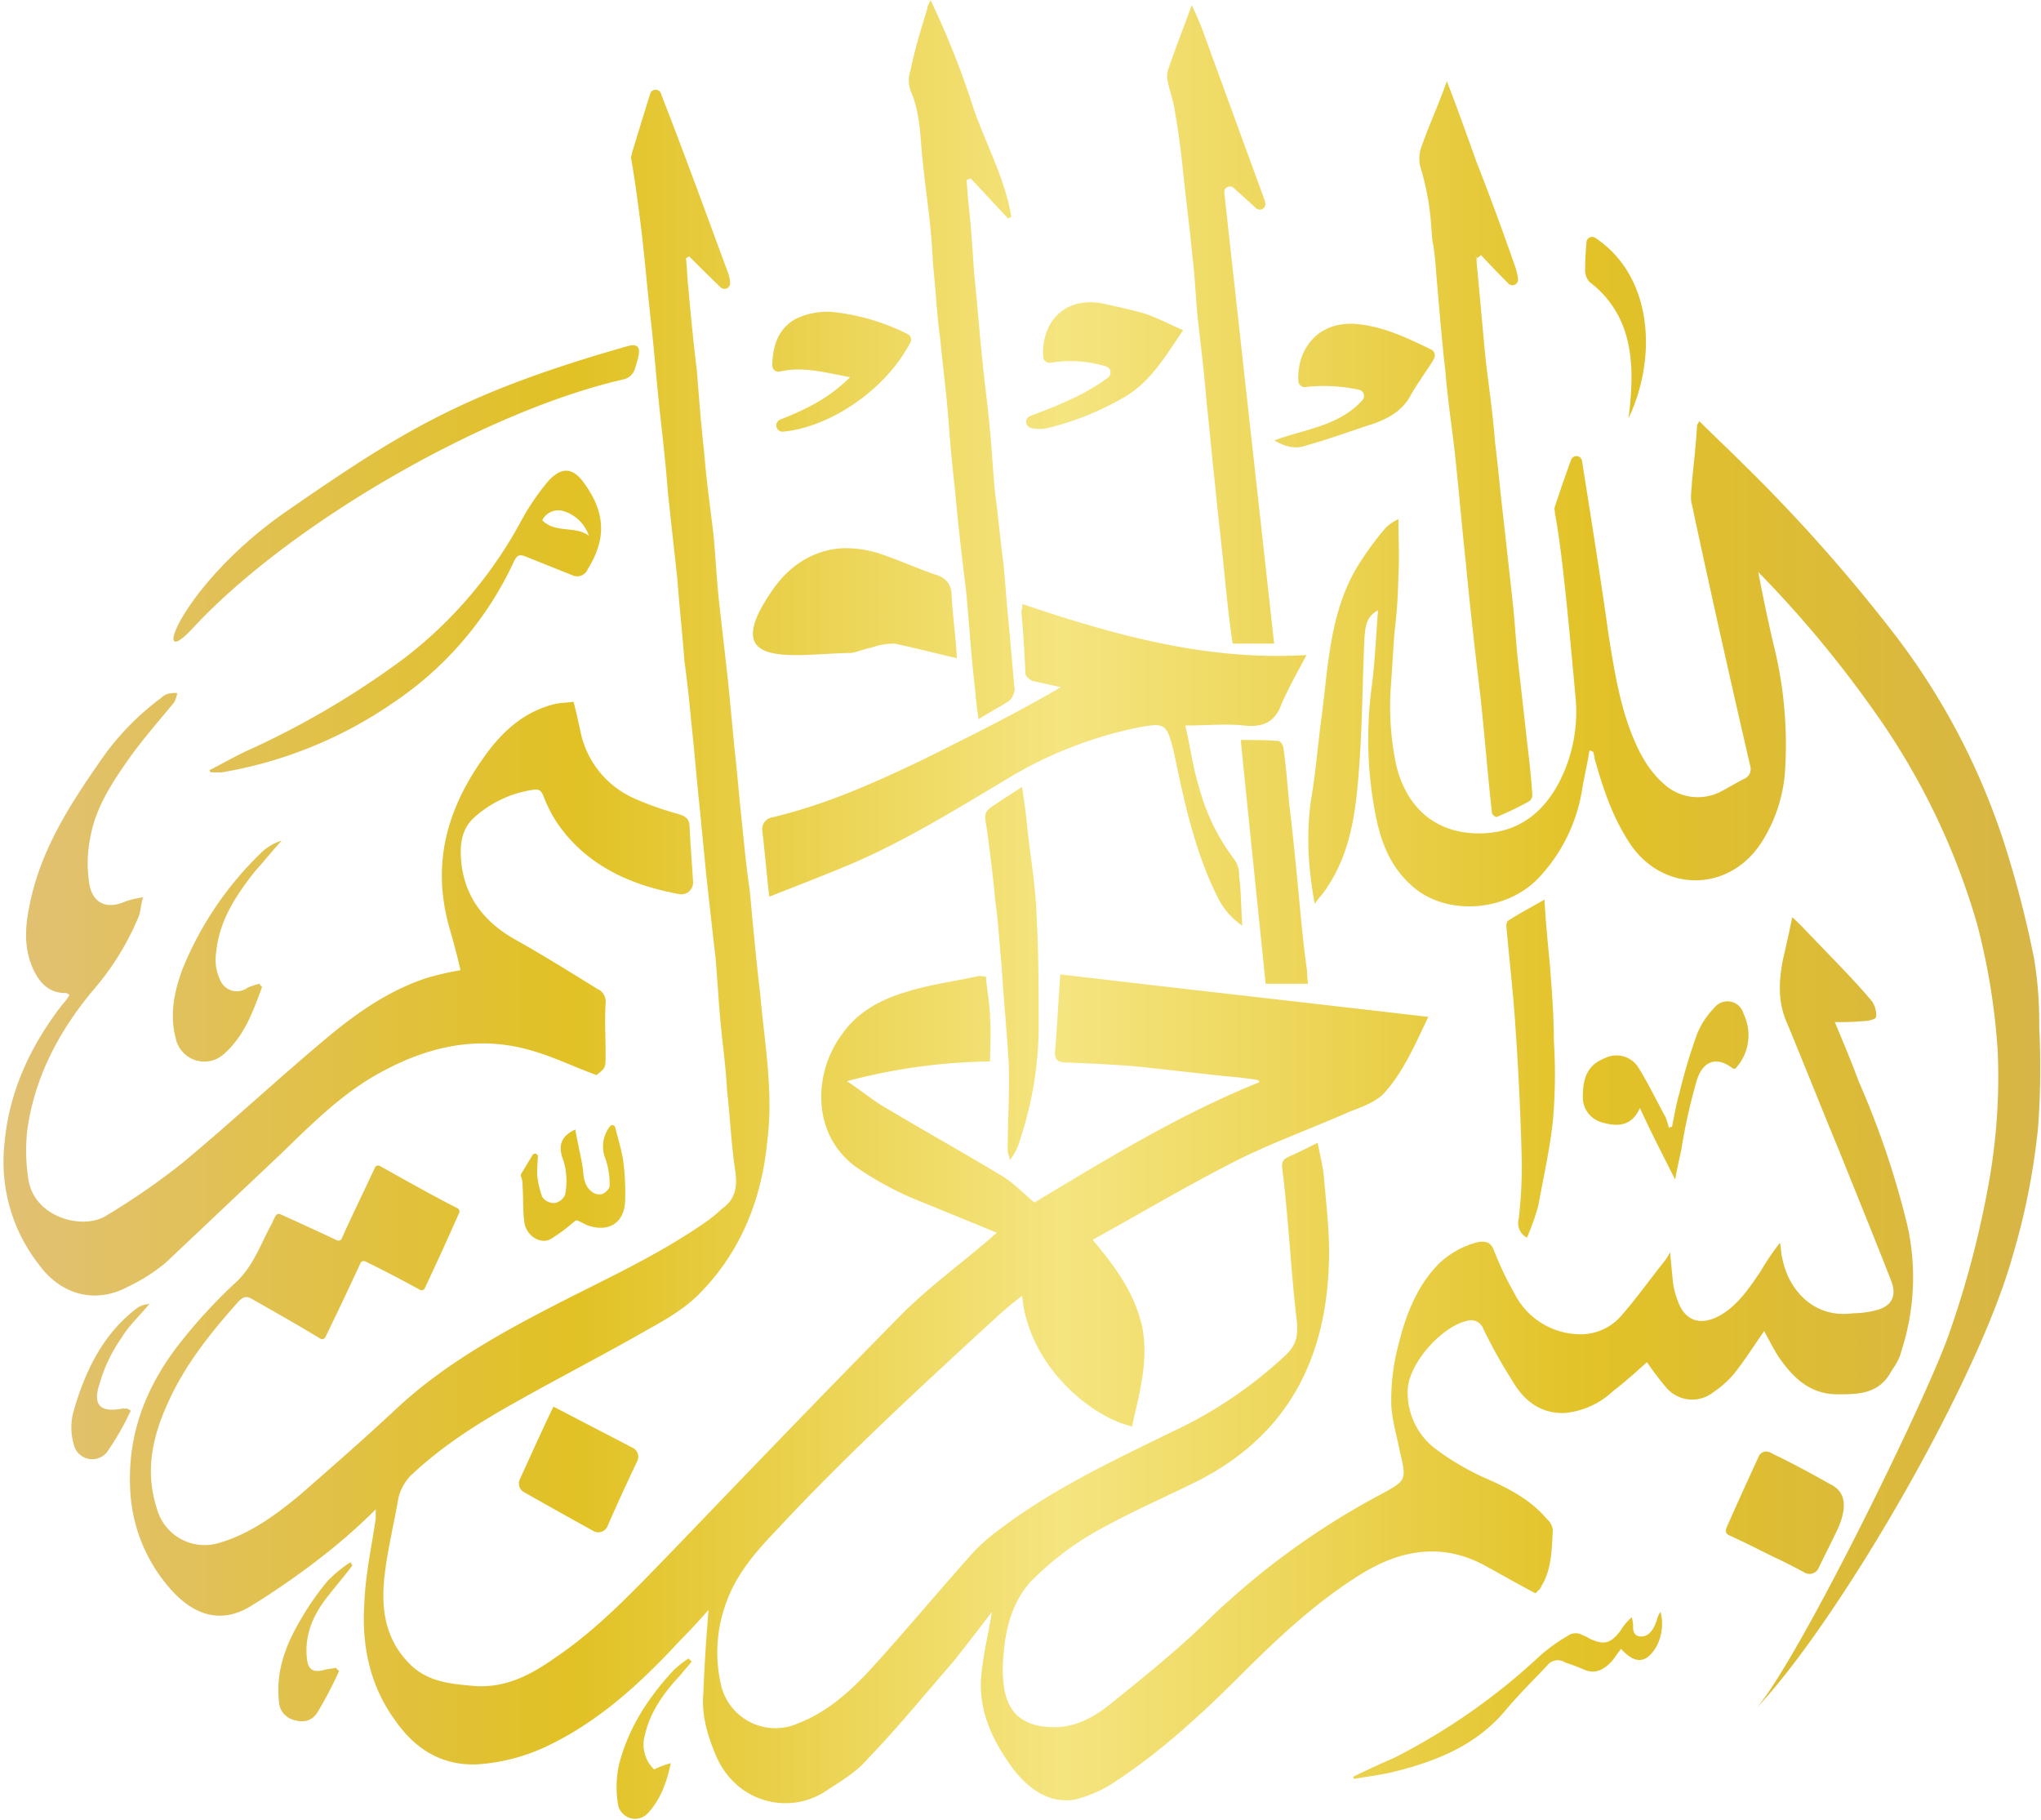 <?xml version="1.0" encoding="UTF-8"?>
<!DOCTYPE svg PUBLIC '-//W3C//DTD SVG 1.0//EN'
          'http://www.w3.org/TR/2001/REC-SVG-20010904/DTD/svg10.dtd'>
<svg data-name="Layer 1" height="321.1" preserveAspectRatio="xMidYMid meet" version="1.0" viewBox="-0.6 -0.0 360.1 321.1" width="360.1" xmlns="http://www.w3.org/2000/svg" xmlns:xlink="http://www.w3.org/1999/xlink" zoomAndPan="magnify"
><defs
  ><linearGradient gradientUnits="userSpaceOnUse" id="a" x1="70.35" x2="429.71" xlink:actuate="onLoad" xlink:show="other" xlink:type="simple" y1="254.44" y2="254.44"
    ><stop offset="0" stop-color="#e1c174"
      /><stop offset=".28" stop-color="#e1c124"
      /><stop offset=".52" stop-color="#f5e580"
      /><stop offset=".78" stop-color="#e2c227"
      /><stop offset="1" stop-color="#d7b547"
    /></linearGradient
  ></defs
  ><path d="M245.53,311.43c-5.31-2.19-10.24-4.2-15.18-6.22a59.94,59.94,0,0,1-9.51-5.3c-7.87-5.67-7.69-16.46-2.56-23.41,2.74-4,6.95-6.22,11.34-7.5,4-1.28,8.23-1.83,12.43-2.74.55-.19.92,0,1.65,0,.18,2.56.73,4.93.73,7.49.18,2.38,0,4.94,0,7.5a102.48,102.48,0,0,0-25.24,3.48c2.2,1.46,4,2.93,6,4.21,7,4.2,14.26,8.23,21.21,12.43,2.2,1.28,3.84,3.11,5.86,4.76,12.8-7.68,25.6-15.55,39.69-21.22,0-.18-.19-.18-.19-.36-2-.37-4.2-.55-6.22-.74l-14.81-1.64c-4.21-.37-8.41-.55-12.62-.73-1.65,0-2.38-.37-2.2-2.2.37-4.2.55-8.59.92-13.35,21.58,2.56,43,4.94,64.93,7.5-2.38,4.94-4.39,9.69-7.87,13.53-1.46,1.47-3.84,2.38-5.85,3.11-6.95,3.11-14.27,5.67-21,9.15-8.23,4.21-16.28,9-24.51,13.53,4,4.76,7.5,9.51,8.78,15.55,1.09,6-.55,11.52-1.83,17.38-7.68-1.83-18.29-11-19.39-23.05-1.46,1.1-2.74,2.19-4,3.29-13.35,12.26-26.71,24.51-39,37.68-3.66,3.84-7.13,7.68-9,12.62a25.3,25.3,0,0,0-1.1,15.18A9.85,9.85,0,0,0,210.59,398c4.76-1.83,8.6-5.13,12.08-8.78,6.4-6.95,12.43-14.27,18.83-21.4a32.11,32.11,0,0,1,4.58-4c9.33-7.13,19.93-12.07,30.36-17.19a76.36,76.36,0,0,0,20.3-13.72c1.83-1.83,2-3.47,1.83-5.67-.55-4.57-.91-9.14-1.28-13.72-.37-4.38-.73-8.77-1.28-13.16-.18-1.28,0-1.83,1.28-2.38,1.65-.73,3.11-1.47,4.94-2.38.36,2,.91,4,1.1,6,.36,4.39.91,8.78.91,13.17,0,17.74-6.58,32-23.05,40.42-5.48,2.74-11,5.12-16.27,8a52.46,52.46,0,0,0-13.54,10.06c-3.11,3.66-4.21,8.05-4.57,12.62a24.44,24.44,0,0,0,0,5.13c.55,5.12,3.29,7.49,8.41,7.68,4.21.18,7.68-1.83,10.61-4.21,5.67-4.57,11.34-9.14,16.46-14.08a134.63,134.63,0,0,1,30.91-22.68c4.76-2.56,4.76-2.56,3.48-7.87-.55-2.92-1.47-5.67-1.47-8.59a38.09,38.09,0,0,1,1.28-10.06c1.28-5.13,3.11-10.06,6.95-14.09a15.46,15.46,0,0,1,7.14-4c1.28-.18,2.19,0,2.74,1.46a59.39,59.39,0,0,0,3.66,7.68,13.08,13.08,0,0,0,11.71,7.14,9.41,9.41,0,0,0,7.13-3.3c2.56-2.92,4.75-6,7.13-9a11.06,11.06,0,0,0,1.46-2.19c.19,2.19.37,4,.55,5.67a15.48,15.48,0,0,0,.74,2.74c1.28,3.84,4.2,4.76,7.86,2.56,2.93-1.83,4.76-4.57,6.77-7.5a42.44,42.44,0,0,1,3.47-5.12c.19.92.19,1.83.37,2.56,1.1,5.86,5.67,10.79,12.44,9.88a17.45,17.45,0,0,0,4.2-.55c2.75-.73,3.66-2.56,2.56-5.3-2.92-7.5-6-15-9-22.5-3.11-7.5-6.22-15.36-9.33-22.86-1.64-3.66-1.46-7.32-.73-11.16.55-2.38,1.1-4.76,1.65-7.5,1.46,1.28,2.56,2.56,3.84,3.84,3.47,3.66,7,7.13,10.24,11a4.36,4.36,0,0,1,.73,2.74c0,.36-1.28.73-2,.73a52.14,52.14,0,0,1-5.3.18c1.46,3.48,2.92,6.95,4.2,10.43a153.31,153.31,0,0,1,8.6,25.42,42,42,0,0,1-1.1,22.32c-.36,1.64-1.46,2.92-2.19,4.2-2.2,3.3-5.67,3.3-9,3.3-4.93,0-7.86-2.93-10.42-6.59-.92-1.46-1.65-2.93-2.56-4.57-1.65,2.38-3.29,4.94-5.12,7.31a17.45,17.45,0,0,1-3.84,3.48,6,6,0,0,1-8.23-.73,52.71,52.71,0,0,1-3.48-4.57c-1.83,1.64-3.84,3.47-6,5.12a14.42,14.42,0,0,1-8.42,3.84c-4.39.18-7.31-2.2-9.33-5.67a91.22,91.22,0,0,1-5.12-9.15,2.27,2.27,0,0,0-2.74-1.46c-4.57.91-10.61,7.68-10.61,12.44a12.41,12.41,0,0,0,4.76,10.06,46.47,46.47,0,0,0,8.59,5.12c4.21,1.83,8.23,3.84,11.16,7.31a3.18,3.18,0,0,1,1.1,2c-.19,3.29-.19,6.95-2,9.87a1.81,1.81,0,0,1-.73.92c0,.18-.36.36-.36.36-3.11-1.64-6-3.29-9-4.94-7.5-4-14.64-2.74-21.59,1.47-8,4.94-14.81,11.34-21.4,17.92-6.76,6.77-13.9,13.35-21.94,18.66a22.14,22.14,0,0,1-7.32,3.29c-4.57.73-8.05-1.83-10.79-5.3-3.66-4.94-6.4-10.43-5.67-17,.36-3.66,1.28-7.14,1.83-10.8-2.38,3.11-4.58,6-7,9-4.94,5.67-9.7,11.52-14.82,16.82-2,2.38-4.75,4-7.31,5.67-6.41,4.39-15.92,2.38-19.58-6.21-1.46-3.48-2.56-7.14-2.19-11,.18-5.12.55-10.06.91-14.63-1.46,1.65-3.29,3.66-5.12,5.49-6.76,7.31-14.08,14.08-23.23,18.47a33.87,33.87,0,0,1-12.62,3.29c-6.21.18-10.79-2.74-14.26-7.68-4.57-6.22-6-13.35-5.49-20.85.18-4.94,1.28-9.88,2-14.82v-1.64a103.34,103.34,0,0,1-8.41,7.5,139.54,139.54,0,0,1-13.54,9.51c-5.3,3.29-10,1.64-13.9-2.56a28.36,28.36,0,0,1-7.49-18.48c-.37-9.51,2.92-17.74,8.59-25.05a92,92,0,0,1,9.88-10.79c3.29-2.93,4.57-7,6.58-10.61a8.4,8.4,0,0,1,.65-1.32.62.62,0,0,1,.8-.27c3.3,1.48,6.6,3,10,4.6a.63.63,0,0,0,.84-.31c1.86-4.16,3.86-8.2,5.86-12.51a.63.63,0,0,1,.88-.29c4.55,2.54,9,5.07,13.68,7.45a.64.64,0,0,1,.3.82c-2,4.53-4,8.91-6.06,13.29a.62.62,0,0,1-.87.28c-3.25-1.78-6.37-3.42-9.62-5a.64.64,0,0,0-.86.3c-2,4.34-4,8.55-6.19,13.05a.63.63,0,0,1-.9.26c-4-2.42-8-4.69-12-6.95-.92-.55-1.47-.55-2.38.36-4.76,5.31-9.33,11-12.25,17.38-2.93,6.22-4.39,12.44-2.2,19.2a8.73,8.73,0,0,0,11.16,6c5.48-1.65,9.87-4.94,14.08-8.41,5.85-5.12,11.52-10.06,17.19-15.37,7.87-7.31,17.2-12.62,26.71-17.56s19.39-9.32,28.16-15.54a22.48,22.48,0,0,0,2.38-2c2.38-1.65,2.75-3.84,2.38-6.59-.73-4.75-.91-9.51-1.46-14.26-.19-3.85-.73-7.69-1.1-11.53S196.33,267,196,263c-.55-4.75-1.1-9.69-1.64-14.63-.37-3.84-.74-7.5-1.1-11.34-.55-4.94-.92-9.88-1.46-14.81-.37-3.84-.74-7.69-1.29-11.53-.36-4.93-.91-9.87-1.28-14.81-.54-4.94-1.09-9.88-1.64-15-.37-4.94-.92-9.69-1.46-14.63s-.92-10.06-1.47-15c-.73-6.4-1-10.2-1.74-16.61-.55-4.39-1.1-8.59-1.83-12.8,0-.36.18-.55.18-.91,1.05-3.44,2.09-6.87,3.24-10.5a1,1,0,0,1,1.8-.06l.82,2.14c3.84,9.88,7.49,19.94,11.15,29.82a6.19,6.19,0,0,1,.29,1.66,1,1,0,0,1-1.6.77c-1.88-1.79-3.76-3.67-5.64-5.54-.18.18-.36.18-.55.36.19,1.47.19,3.11.37,4.76.55,5.85.83,9.11,1.56,15.14.37,4.76.73,9.51,1.28,14.27.37,4.94,1.1,9.87,1.65,14.63.36,3.84.54,7.5.91,11.16.55,4.94,1.1,9.69,1.65,14.63.36,3.66.73,7.5,1.09,11.34.55,4.94.92,9.69,1.47,14.63.36,3.66.73,7.32,1.28,11,.55,6,1.1,12.07,1.83,18.1.73,8.6,2.37,17.2,1.28,25.79-.92,10.24-4.58,19.57-11.71,26.89-2.56,2.74-6,4.75-9.33,6.58-7.31,4.21-14.81,8.05-22.31,12.26-6.95,3.84-13.72,8-19.57,13.53a8.74,8.74,0,0,0-2.2,4c-.73,4.39-1.83,8.78-2.37,13.16-.74,5.86-.19,11.53,4.39,16.1,3.11,3.11,7,3.48,11,3.84,5.67.55,10.24-1.83,14.63-4.94,7.87-5.3,14.27-12.25,20.85-19,13.35-13.9,26.89-28,40.42-41.7,4.39-4.39,9.33-8.05,14.09-12.07.73-.55,1.28-1.1,2.56-2.2ZM92.81,342.89a49.31,49.31,0,0,1-4.21,7.32,3.34,3.34,0,0,1-5.85-1.47,10.57,10.57,0,0,1,0-5.85c2-6.95,5.12-13.53,11.15-18.11a4,4,0,0,1,2.2-.73c-1.65,2-3.66,3.84-4.94,6a27,27,0,0,0-3.84,8.05c-1.28,3.84.18,5.12,4,4.39h.92c.18.18.36.18.55.36Zm98.95,44.26c-.55.74-1.29,1.47-1.83,2.2-2.93,3.11-5.49,6.58-6.41,10.79a6,6,0,0,0,1.65,6,15.91,15.91,0,0,1,2.93-1.1c-.73,3.47-1.83,6.4-4,8.78a3.06,3.06,0,0,1-5.3-1.47,18.61,18.61,0,0,1,.18-7.13c1.65-6.4,5.12-11.7,9.51-16.46a15.94,15.94,0,0,1,2.75-2.19l.55.54ZM357.1,167.67c.55-4.75.91-9.51-.37-14.26a17.8,17.8,0,0,0-6.58-9.7,3.18,3.18,0,0,1-.73-2.19c0-1.54.1-3.19.24-4.87a1,1,0,0,1,1.48-.73c9.93,6.48,11.21,20.54,6,31.75ZM129.57,388.8a69.76,69.76,0,0,1-3.84,7.32c-.92,1.46-2.38,1.83-4.21,1.28a3.51,3.51,0,0,1-2.56-3.3c-.55-5.12,1.1-9.69,3.66-14.08a48.81,48.81,0,0,1,4.94-7.13,23.64,23.64,0,0,1,4-3.29c.18.18.18.36.37.54-1.47,2-3.11,3.85-4.76,6-2.19,2.93-3.66,6.22-3.29,10.24.18,2.2,1.1,2.75,3.11,2.2.73-.19,1.28-.19,2-.37l.55.55Zm41.7-95.47c.36,2.18.91,4.37,1.28,6.56v0c.18,1.64.19,3.28,1.65,4.37a2.12,2.12,0,0,0,1.83.37c.54-.19,1.28-.92,1.28-1.47a13.59,13.59,0,0,0-.74-4.75,5.73,5.73,0,0,1,.8-5.71.52.52,0,0,1,.92.18c.51,2,1.08,3.84,1.39,5.71a42.59,42.59,0,0,1,.37,6.95c0,4.21-2.93,6-6.77,4.57l-1.54-.77a.5.5,0,0,0-.54.05,32.6,32.6,0,0,1-4.14,3.1c-1.64,1.1-4.2-.18-4.75-2.56-.37-2.2-.18-4.57-.37-6.77a3.78,3.78,0,0,0-.25-1.58.54.54,0,0,1,0-.48l1.95-3.21a.51.51,0,0,1,1,.29c-.05,1-.12,1.95-.12,2.93a.22.22,0,0,0,0,.08,16.2,16.2,0,0,0,.88,3.91.54.54,0,0,0,.07.13,2.59,2.59,0,0,0,2.15,1,2.51,2.51,0,0,0,1.83-1.46,12.46,12.46,0,0,0,.18-3.66,10.72,10.72,0,0,0-.54-2.56c-.74-2-.74-4,2.19-5.3ZM116,268.09c-1.64,4.38-3.11,8.77-7,12.07a5.15,5.15,0,0,1-8.23-2.93c-1.09-4-.36-8.05,1.1-12.07a59.44,59.44,0,0,1,13.72-20.49,9.1,9.1,0,0,1,3.84-2.37c-1.65,1.82-3.11,3.65-4.76,5.48-3.29,4.21-6.22,8.6-6.76,14.09a8.4,8.4,0,0,0,.73,5.12,3.17,3.17,0,0,0,4.75,1.28,10,10,0,0,1,2.2-.73c0,.18.18.36.36.55Zm248.75,24.69c.37-1.83.73-4,1.28-5.86a99.5,99.5,0,0,1,3.11-10.42,14.29,14.29,0,0,1,3.11-4.76,2.93,2.93,0,0,1,5.12,1.1,8.65,8.65,0,0,1-1.46,9.69h-.37c-3.29-2.56-5.49-.91-6.4,2a98,98,0,0,0-2.74,12.25c-.37,1.65-.73,3.29-1.1,5.3-2.2-4.38-4.21-8.23-6.22-12.62-1.46,3.3-4,3.3-6.58,2.57a4.59,4.59,0,0,1-3.48-4.76c0-3.48,1.1-5.49,3.84-6.58a4.58,4.58,0,0,1,5.85,1.46c1.83,2.92,3.3,6,4.94,9,.19.55.37,1.1.55,1.83a.68.68,0,0,1,.55-.18ZM167.43,342.16l14,7.27a1.75,1.75,0,0,1,.77,2.3c-1.83,3.83-3.56,7.59-5.28,11.54a1.75,1.75,0,0,1-2.44.83c-4.2-2.33-8.21-4.56-12.3-6.88a1.74,1.74,0,0,1-.72-2.24c1.94-4.24,3.78-8.38,5.92-12.82Zm52.31-181.62c-4.45-.82-8.3-1.94-12.36-1A1.11,1.11,0,0,1,206,158.5c.06-3.42,1-6.44,4.05-8.2a12.82,12.82,0,0,1,6.4-1.28,38.16,38.16,0,0,1,13.41,3.9,1.1,1.1,0,0,1,.52,1.51c-4.81,9-14.79,15-22.4,15.71a1.11,1.11,0,0,1-.54-2.14c4.41-1.72,8.61-3.77,12.3-7.46Zm58.71-8.23c-3.11,4.57-5.67,9-10.24,11.7a51.35,51.35,0,0,1-13.54,5.49,6.65,6.65,0,0,1-3,0,1.11,1.11,0,0,1-.15-2.12c4.8-1.82,9.46-3.61,13.7-6.76a1.12,1.12,0,0,0-.4-2,21.4,21.4,0,0,0-9.68-.63,1.12,1.12,0,0,1-1.33-1c-.4-5.3,3-10.68,10.23-9.5,2.56.55,5.12,1.1,7.68,1.83,2.2.73,4.21,1.83,6.77,2.93Zm16.1,19.39c5.38-2,11.38-2.49,15.58-7.11a1.11,1.11,0,0,0-.55-1.81,28.58,28.58,0,0,0-9.55-.5,1.12,1.12,0,0,1-1.21-1.07c-.29-5.62,3.53-10.86,10.72-10,4.58.51,8.54,2.43,12.73,4.46a1.12,1.12,0,0,1,.53,1.47,6.13,6.13,0,0,1-.45.84c-1.28,2-2.75,4-3.84,6-1.47,2.56-3.84,3.84-6.41,4.76-4,1.28-7.86,2.74-11.88,3.84-2,.73-3.84.18-5.67-.91Zm6,95.84h-7.5c-1.46-14.27-2.92-28.35-4.39-43,2.2,0,4.58,0,6.77.19a1.69,1.69,0,0,1,.73,1.09c.55,3.48.73,6.95,1.1,10.43.73,6,1.28,11.89,1.83,17.74.36,3.84.73,7.5,1.28,11.34a10.73,10.73,0,0,0,.18,2.2Zm35.12-11c2.19-1.46,4.39-2.56,6.58-3.84.19,3.66.55,7.32.92,11.16.36,4.57.73,9.14.73,13.72a93,93,0,0,1-.18,14.26c-.55,4.94-1.65,9.88-2.56,14.82a41.91,41.91,0,0,1-2,5.67,2.83,2.83,0,0,1-1.46-3.29,83,83,0,0,0,.55-9.7c-.18-7.86-.55-15.91-1.1-23.78-.36-6-1.1-12.07-1.64-18.29a1.94,1.94,0,0,1,.18-.73Zm-85.6-23.78c.37,2.57.73,4.94.92,7.14.54,5.12,1.46,10.24,1.64,15.54.37,6.59.37,13.36.37,20.12A63.47,63.47,0,0,1,249.74,295a10,10,0,0,1-1.83,3.66c0-.55-.37-1.1-.37-1.65,0-5.12.37-10.42.18-15.54-.36-5.86-.91-11.53-1.28-17.38-.36-3.66-.55-7.5-1.09-11.16-.37-4.2-.92-8.41-1.47-12.62-.55-3.11-.55-3.11,2-4.75,1.28-.92,2.56-1.65,4.21-2.75Zm58.47,174.66c2.41-1.2,4.83-2.28,7.24-3.35A111.66,111.66,0,0,0,341.56,386a29.61,29.61,0,0,1,4.7-3.36,2.41,2.41,0,0,1,2.81-.13,4.15,4.15,0,0,1,1.08.53c2.54,1.21,3.75.94,5.49-1.34a10.77,10.77,0,0,1,2-2.41,6.93,6.93,0,0,1,.26,1.61c-.13,1.34.67,2,1.88,1.74s1.88-1.61,2.28-2.81a3.75,3.75,0,0,1,.67-1.48,8.54,8.54,0,0,1-.67,6c-1.74,3.08-3.75,3.35-6.3.53-.54.67-1.07,1.48-1.61,2.15-1.34,1.47-2.95,2.41-5,1.47a33.28,33.28,0,0,0-3.22-1.2,2.35,2.35,0,0,0-3.22.53c-2.41,2.55-5,5.1-7.24,7.78-5.23,6.31-12.34,9.12-20,11-2.28.54-4.56.8-6.84,1.21,0-.14-.13-.27-.13-.41ZM165.42,185.78c2.37,2.38,5.85.91,8.23,2.74a6.87,6.87,0,0,0-4.57-4.39,3.19,3.19,0,0,0-3.66,1.65Zm-58.71,44.08c2.19-1.1,4.39-2.38,6.76-3.48a150,150,0,0,0,27.62-16.27,75.64,75.64,0,0,0,20.67-24.33,42.81,42.81,0,0,1,4.75-6.95c2.38-2.56,4.39-2.38,6.41.55,3.65,5.12,3.84,9.69.54,15a2,2,0,0,1-2.74,1.09l-8.23-3.29c-.91-.37-1.46-.37-2,.73A60.56,60.56,0,0,1,139.08,218a75.31,75.31,0,0,1-30.18,12.25h-2c0-.18-.18-.18-.18-.36Zm75-70.6a2.76,2.76,0,0,1-1.83,1.64c-24.33,5.49-59.08,25.43-76.27,44.08-7.69,8.23-1.65-8.23,17-21,20.12-13.9,30.91-20.67,59.81-28.9,3.1-.91,2,1.83,1.28,4.21Zm56.88,50.85c-4-.92-7.5-1.83-11-2.57a12,12,0,0,0-4.2.74c-1.28.18-2.56.91-3.84.91-9.7.18-23.23,3.11-13.72-10.79,2.93-4.39,7.13-7.32,12.44-7.68a19.55,19.55,0,0,1,6.58.91c3.29,1.1,6.58,2.56,9.69,3.66,2,.55,3.11,1.65,3.11,3.84.19,3.66.74,7.13.92,11ZM280,94.91a49.49,49.49,0,0,1,2.38,5.67q5.21,14.28,10.42,28.54a5.77,5.77,0,0,1,.21.79,1,1,0,0,1-1.59.88c-1.35-1.25-2.68-2.46-4.08-3.7a1,1,0,0,0-1.59.81c3.06,27.87,5.78,52.28,8.8,79.64h-7.32c-.55-3.65-.91-7.13-1.28-10.6-.55-5.86-1.28-11.71-1.83-17.56-.55-4.76-.91-9.33-1.46-14.09-.37-4.75-.92-9.32-1.47-14.08s-.46-6.91-1-11.48c-.55-5.67-1.28-11.16-1.83-16.65-.36-3.11-.73-6.22-1.28-9.14-.18-1.83-.91-3.66-1.28-5.49a3.81,3.81,0,0,1,0-2c1.28-3.84,2.75-7.5,4.21-11.53Zm-37.58,126a45.09,45.09,0,0,1-.55-4.58c-.73-6-1.1-12.07-1.65-17.92-.73-6-1.46-12.07-2-18.29-.55-4.57-.91-9.15-1.28-13.9-.36-4-.91-8.23-1.28-12.26-.55-3.84-.73-7.49-1.1-11.34-.36-3.65-.28-4.71-.64-8.37s-.92-7.32-1.28-11c-.55-4.39-.37-9-2.2-13.16a5.59,5.59,0,0,1,0-3.85c.73-3.65,1.83-7.13,2.93-10.79,0-.36.18-.55.55-1.46a151.71,151.71,0,0,1,7.68,19.39c2.19,6.22,5.49,12.25,6.58,18.84-.18.18-.36.18-.54.36L241,125.46c-.36.18-.55.18-.73.36.18,1.47.18,2.75.37,4.21.54,4.94.64,7.46,1,12.4.55,5.12.91,10.24,1.46,15.37.37,3.84.92,7.68,1.28,11.7.37,3.84.55,7.5.92,11.34.54,4,.91,8.23,1.46,12.26.36,3.47.55,7,.91,10.42.37,4,.73,8.23,1.1,12.26a3.5,3.5,0,0,1-.91,1.82c-1.65,1.1-3.48,2-5.49,3.3ZM325,108.27c2,5.12,3.66,9.87,5.31,14.45,2.38,6,4.57,12.07,6.76,18.29a10.13,10.13,0,0,1,.52,2.28,1,1,0,0,1-1.62.81c-1.74-1.74-3.33-3.38-4.93-5.11a2.39,2.39,0,0,1-.73.55c.36,3.11-.45-2.78-.09.15.37,3.84,1.28,13.9,1.65,17.74.55,4.75,1.28,9.51,1.64,14.45.55,4.39.92,8.78,1.47,13.35q.82,7.41,1.64,14.82c.37,3.29.55,6.76.92,10.24.55,4.94,1.1,9.69,1.64,14.63.37,3.11.74,6.22.92,9.33a1.32,1.32,0,0,1-.55,1.1,55,55,0,0,1-5.67,2.74c-.18.18-.91-.37-.91-.73-.74-6.77-1.28-13.54-2-20.3-.91-7.69-1.83-15.55-2.56-23.42-.73-6.58-1.28-13.35-2-19.93-.55-4.76-1.28-9.51-1.65-14.27-.54-4.39-1.46-15.36-1.82-19.75-.55-4.94-.28-.7-.65-5.45a46.56,46.56,0,0,0-2-11,6.31,6.31,0,0,1,.36-3.65c1.28-3.66,2.93-7.14,4.39-11.34ZM205.47,252.17c-.47-4.22-.8-8-1.23-11.69a2.06,2.06,0,0,1,1.6-2.25c9.7-2.28,18.46-6.25,27.07-10.38,8.05-4,16.09-8,24-12.62l-4.94-1.1a2.53,2.53,0,0,1-1.28-1.1c-.18-3.66-.37-7.31-.73-11,0-.37.18-.73.18-1.47,16.28,5.49,32.56,10.06,50.12,9-1.65,3.11-3.11,5.67-4.39,8.59-1.1,3.11-3.11,4.21-6.59,3.84-3.29-.36-6.58,0-10.42,0,.91,3.66,1.28,7.14,2.37,10.61a36.68,36.68,0,0,0,6.41,13.17,4.82,4.82,0,0,1,.73,2.74c.36,2.93.36,5.67.55,8.78a13.06,13.06,0,0,1-4.39-5.12c-4-8-5.86-16.82-7.69-25.6-1.28-4.94-1.46-5.13-6.4-4.21a72.92,72.92,0,0,0-23.77,9.51c-8.6,5.12-17.2,10.43-26.53,14.45-4.75,2-9.51,3.84-14.63,5.85ZM379.6,395.38c7.4-8.38,30-54.5,34-66A170.59,170.59,0,0,0,420.93,301a105.77,105.77,0,0,0,1.28-21.59,117.23,117.23,0,0,0-3.66-22.49,124,124,0,0,0-18.29-37.68,198.47,198.47,0,0,0-19.57-23.59l-.73-.74c.92,4.76,1.83,9.15,2.93,13.72a72.53,72.53,0,0,1,1.83,20.85,26.7,26.7,0,0,1-4.21,13.17c-5.85,9-17.74,8.78-23.41-.18-2.93-4.57-4.57-9.51-6-14.63,0-.37-.18-.74-.18-1.1-.18-.18-.18-.18-.73-.37-.37,2.38-.92,4.58-1.28,6.77a29.42,29.42,0,0,1-8.05,16.1c-6,5.85-16.46,6.21-22.13.91-3.66-3.29-5.3-7.5-6.22-12.07a69.76,69.76,0,0,1-.73-23.05c.55-4.2.73-8.59,1.1-13.35-2.2,1.1-2.2,3.11-2.38,4.57-.37,7.5-.37,15.18-.92,22.68s-1.28,15-5.67,21.59c-.54.91-1.28,1.64-2.19,2.92-.37-1.83-.55-3.29-.73-4.75a52.77,52.77,0,0,1,0-13.17c.91-5.12,1.28-10.43,2-15.55,1.1-8.78,1.46-17.74,6-25.6a52.78,52.78,0,0,1,5.3-7.32,7.44,7.44,0,0,1,2.19-1.46c0,3.65.19,6.76,0,9.87a98.79,98.79,0,0,1-.73,10.43c-.18,2.74-.36,5.67-.55,8.41a50.33,50.33,0,0,0,.92,14.82c1.83,7.31,6.77,11.7,14.08,11.89,6.77.18,11.52-3.11,14.63-9a27,27,0,0,0,2.93-14.63c-.73-8-1.46-16.09-2.38-24-.36-2.93-.73-5.85-1.28-8.78,0-.36-.18-.91,0-1.28.91-2.72,1.82-5.45,2.86-8.24a1,1,0,0,1,1.91.2l.54,3.47c1.46,9.14,2.92,18.47,4.2,27.62.92,5.67,1.83,11.34,3.84,16.64,1.47,3.84,3.3,7.32,6.59,9.88a8.83,8.83,0,0,0,9,.91c1.46-.73,2.93-1.64,4.39-2.38a1.9,1.9,0,0,0,1.1-2.37C375,213.76,371.55,198.4,368.26,183c-.37-1.27,0-2.72,0-4V179c.36-3.46.73-6.74.91-10,.18-.36.37-.55.37-.73,2.56,2.56,5.12,4.94,7.68,7.5a289,289,0,0,1,27.25,30.73,122.28,122.28,0,0,1,19,36.58A185.48,185.48,0,0,1,428.61,263a67.35,67.35,0,0,1,.92,12.08,143.5,143.5,0,0,1-.19,17.74,121.92,121.92,0,0,1-4.57,23c-6.4,22.68-31.09,64.75-45.17,79.56ZM174.93,283.63c-4-1.46-7.68-3.29-11.71-4.39-9-2.56-17.56-.73-25.79,3.66-7,3.66-12.43,9.15-18.1,14.63L99,316.74a30.78,30.78,0,0,1-6.58,4.2c-5.67,3.11-11.89,1.65-15.91-4a29.31,29.31,0,0,1-6-20.85c.73-9.33,4.57-17.56,10.24-24.88A9.27,9.27,0,0,0,82,269.55a1,1,0,0,0-.73-.37c-2.74,0-4.39-1.64-5.48-3.84-1.83-3.66-1.65-7.5-.92-11.16,1.83-9.87,7-17.92,12.62-26a46.59,46.59,0,0,1,10.61-11,3.69,3.69,0,0,1,1.1-.73,5.42,5.42,0,0,1,1.83-.19,6.28,6.28,0,0,1-.55,1.65c-2.56,3.11-5.31,6.22-7.68,9.51-3.11,4.39-6.22,9-7.14,14.45a22.57,22.57,0,0,0-.18,7.86c.55,3.66,3.11,4.76,6.4,3.3a15.07,15.07,0,0,1,3.11-.73c-.37,1.09-.37,2.19-.73,3.29a47.89,47.89,0,0,1-8,13c-6,7.14-10.42,15.37-11.71,24.88a32.46,32.46,0,0,0,.19,8.41c.91,6.95,9.69,9.15,13.72,6.59A122.7,122.7,0,0,0,102.13,299c8.78-7.32,17.2-15.19,26-22.5,5.12-4.21,10.79-8.05,17.19-10.06a50.09,50.09,0,0,1,5.67-1.28c-.55-2.56-1.28-5.12-2-7.68-3.11-11.16-.37-20.85,6.21-30,3.11-4.39,7-8,12.62-9.33.92-.18,2-.18,3.11-.36.55,2,.92,3.84,1.28,5.48a16.52,16.52,0,0,0,9.33,11.53,55.54,55.54,0,0,0,7.68,2.74c1.28.37,2.2.73,2.2,2.38.15,3.1.41,6.32.61,9.66a2.06,2.06,0,0,1-2.41,2.15l-.58-.11c-8.59-1.64-16.28-5.3-21.22-12.8a25,25,0,0,1-2.19-4.39c-.37-.91-.73-1.28-1.83-1.1a19.68,19.68,0,0,0-10.24,4.76c-2.56,2.19-2.74,5.3-2.38,8.41.73,6,4.21,10.25,9.33,13.17,4.94,2.75,9.88,5.85,14.63,8.78a2.44,2.44,0,0,1,1.46,2.56c-.18,2.93,0,6,0,9,0,2.38,0,2.38-1.64,3.66ZM394,363.68c-1.05,2.26-2.22,4.51-3.42,7a1.74,1.74,0,0,1-2.38.77c-1.85-1-3.69-1.95-5.54-2.8-2.56-1.28-5.12-2.56-7.49-3.66-.92-.36-1.1-.73-.74-1.64,1.84-4.17,3.67-8.18,5.64-12.46a1.43,1.43,0,0,1,1.83-.73,3.85,3.85,0,0,1,.76.38c3.48,1.65,6.77,3.48,10.06,5.31,2.2,1.09,3.3,3.29,1.28,7.86Z" fill="url(#a)" transform="translate(-70.35 -94)"
/></svg
>
